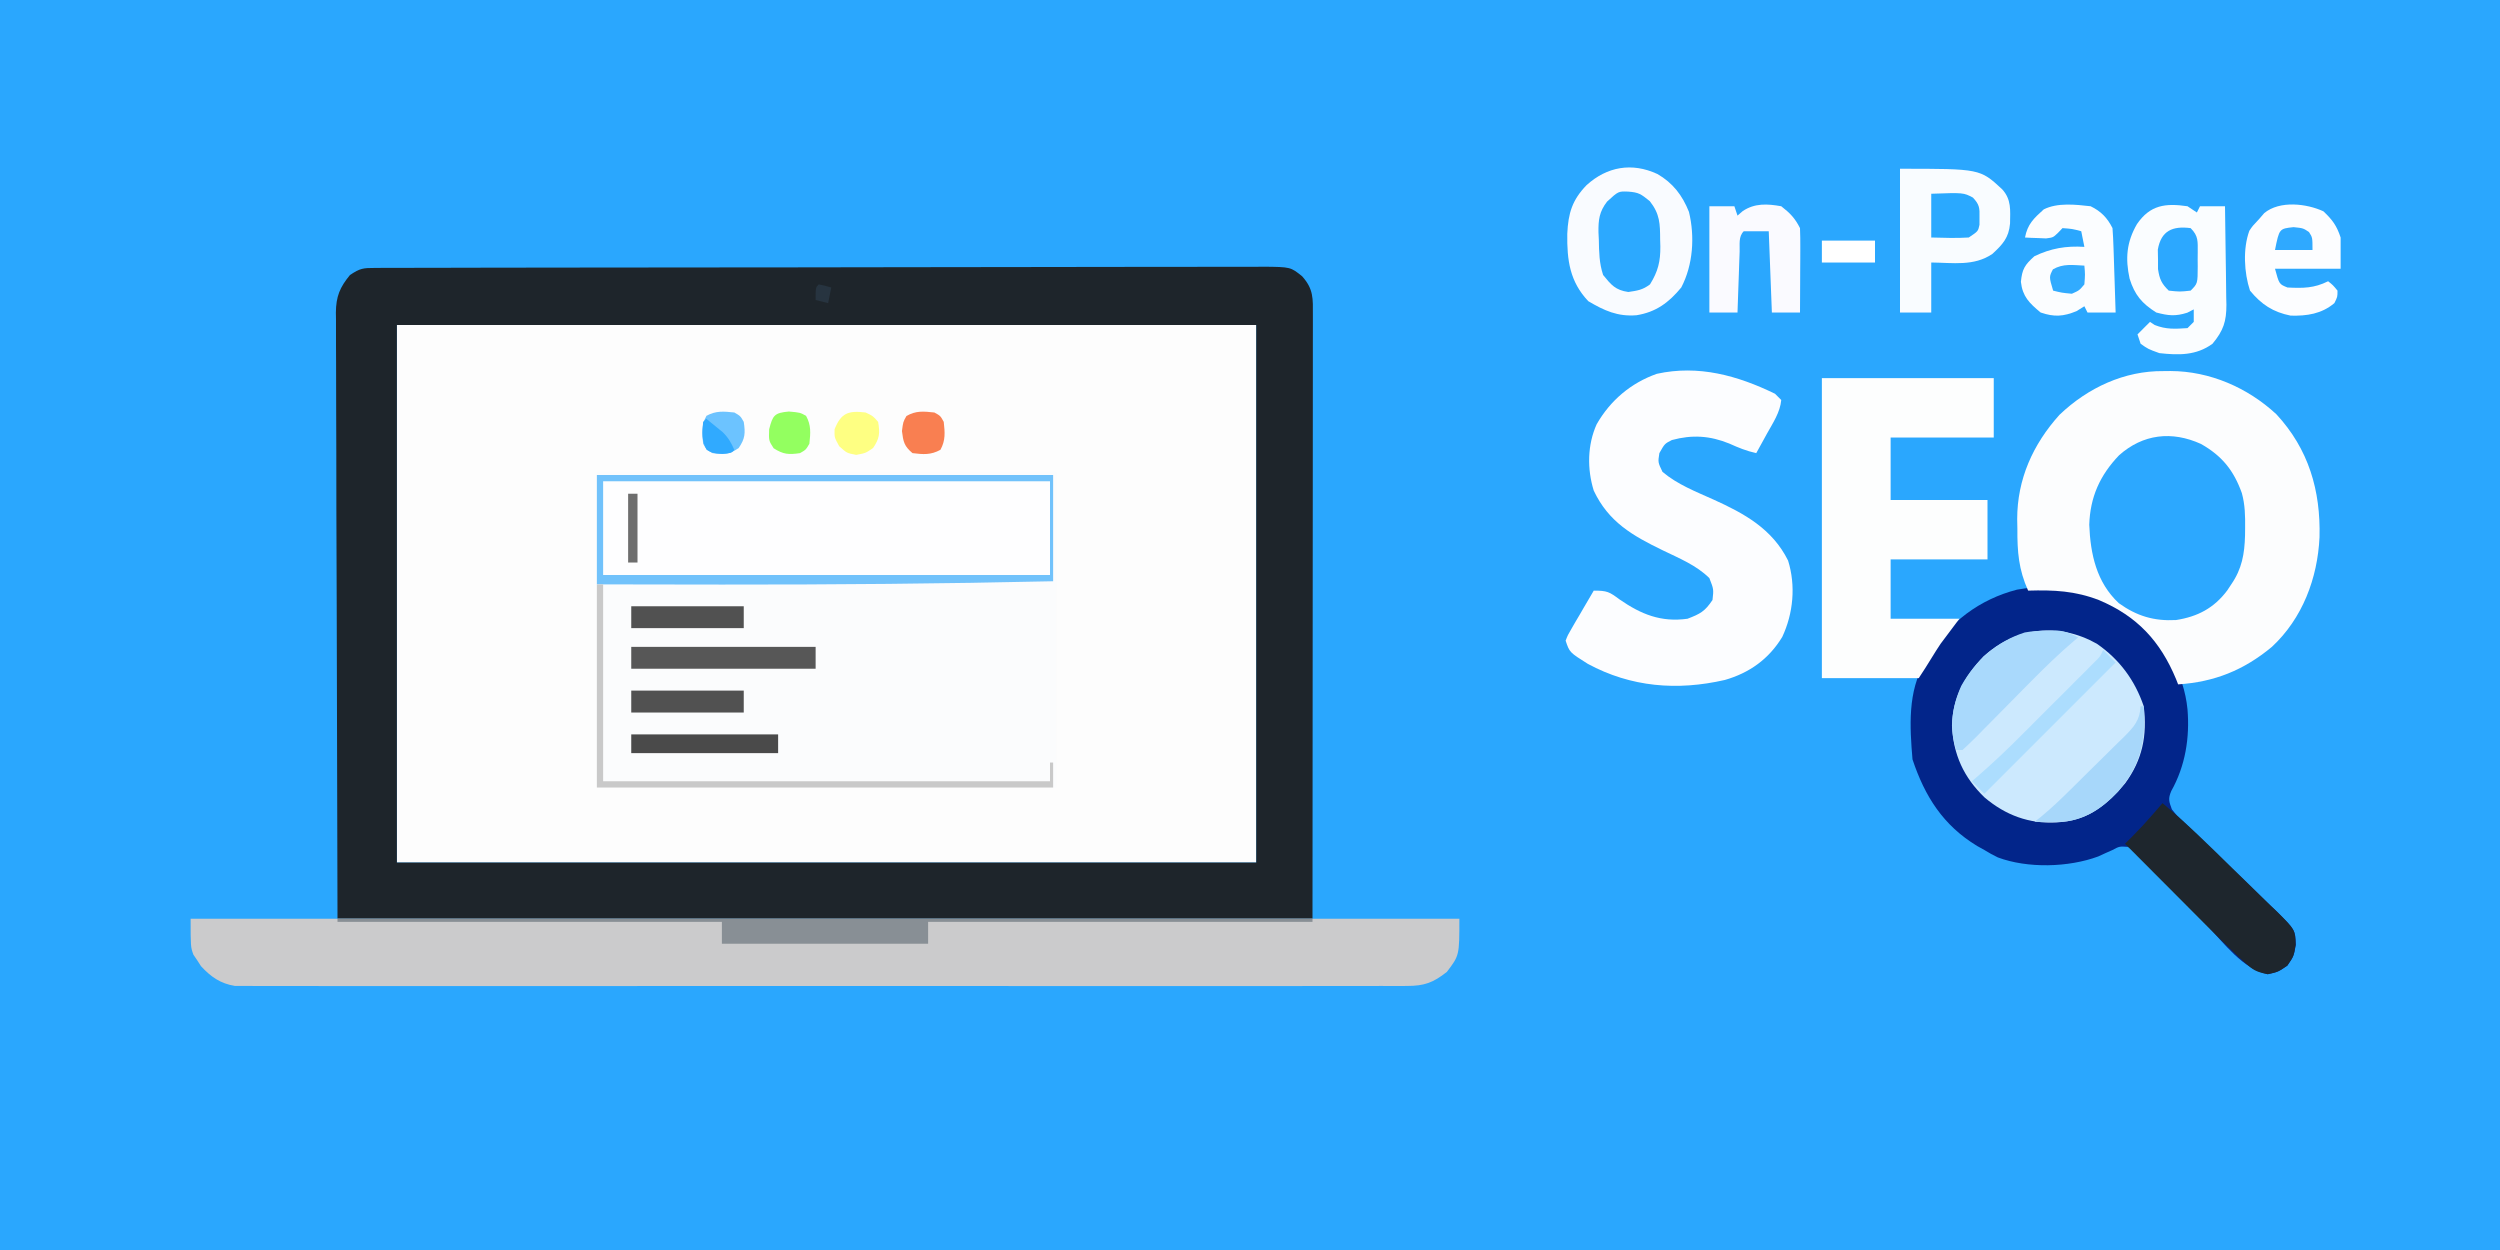 <svg xmlns="http://www.w3.org/2000/svg" width="800" height="400"><rect width="100%" height="100%" fill="#808080" stroke="none"/><path d="M0 0 C264 0 528 0 800 0 C800 132 800 264 800 400 C536 400 272 400 0 400 C0 268 0 136 0 0 Z " fill="#2AA7FE" transform="translate(0,0)"></path><path d="M0 0 C90.75 0 181.5 0 275 0 C275 56.76 275 113.52 275 172 C184.25 172 93.5 172 0 172 C0 115.24 0 58.48 0 0 Z " fill="#FDFDFD" transform="translate(127,104)"></path><path d="M0 0 C1.56 -0.011 1.56 -0.011 3.152 -0.021 C4.299 -0.019 5.446 -0.017 6.627 -0.014 C7.842 -0.019 9.058 -0.025 10.31 -0.03 C13.689 -0.042 17.068 -0.046 20.448 -0.045 C24.09 -0.047 27.732 -0.06 31.374 -0.072 C39.341 -0.094 47.308 -0.102 55.275 -0.107 C60.248 -0.111 65.222 -0.117 70.195 -0.124 C83.961 -0.144 97.726 -0.16 111.492 -0.163 C112.814 -0.164 112.814 -0.164 114.163 -0.164 C115.949 -0.164 117.736 -0.165 119.522 -0.165 C120.409 -0.165 121.296 -0.165 122.21 -0.165 C123.098 -0.166 123.986 -0.166 124.9 -0.166 C139.291 -0.17 153.681 -0.197 168.071 -0.234 C182.841 -0.272 197.61 -0.291 212.379 -0.292 C220.674 -0.292 228.968 -0.301 237.263 -0.33 C244.325 -0.354 251.387 -0.362 258.45 -0.346 C262.054 -0.339 265.657 -0.34 269.261 -0.363 C273.167 -0.387 277.073 -0.373 280.979 -0.355 C282.119 -0.368 283.259 -0.381 284.434 -0.395 C292.983 -0.303 292.983 -0.303 296.682 2.673 C300.374 6.804 300.134 9.811 300.114 15.131 C300.115 15.952 300.116 16.772 300.116 17.618 C300.118 20.391 300.113 23.165 300.107 25.938 C300.107 27.951 300.107 29.964 300.108 31.976 C300.108 37.382 300.102 42.787 300.095 48.193 C300.089 53.259 300.089 58.325 300.088 63.392 C300.083 78.223 300.069 93.054 300.056 107.885 C300.036 141.009 300.015 174.133 299.994 208.26 C197.034 208.26 94.074 208.26 -12.006 208.26 C-12.089 175.384 -12.171 142.508 -12.256 108.635 C-12.293 98.248 -12.329 87.861 -12.367 77.16 C-12.385 64.492 -12.385 64.492 -12.388 58.564 C-12.392 54.418 -12.407 50.271 -12.429 46.125 C-12.456 40.838 -12.464 35.55 -12.459 30.263 C-12.46 28.321 -12.468 26.38 -12.483 24.438 C-12.503 21.817 -12.498 19.196 -12.487 16.574 C-12.499 15.814 -12.511 15.053 -12.523 14.27 C-12.465 9.127 -11.274 6.206 -8.006 2.26 C-4.731 0.076 -3.795 0.008 0 0 Z M6.994 18.26 C6.994 75.02 6.994 131.78 6.994 190.26 C97.744 190.26 188.494 190.26 281.994 190.26 C281.994 133.5 281.994 76.74 281.994 18.26 C191.244 18.26 100.494 18.26 6.994 18.26 Z " fill="#1E252B" transform="translate(120.006,85.74)"></path><path d="M0 0 C48.51 0 97.02 0 147 0 C147 33.33 147 66.66 147 101 C98.49 101 49.98 101 0 101 C0 67.67 0 34.34 0 0 Z " fill="#FBFCFD" transform="translate(191,151)"></path><path d="M0 0 C133.98 0 267.96 0 406 0 C406 11.737 406 11.737 402 17 C397.648 20.452 394.796 21.5 389.266 21.503 C388.283 21.512 388.283 21.512 387.28 21.521 C385.088 21.536 382.896 21.522 380.703 21.508 C379.114 21.513 377.525 21.519 375.936 21.527 C371.571 21.544 367.207 21.535 362.843 21.523 C358.135 21.514 353.427 21.528 348.72 21.539 C339.498 21.557 330.277 21.553 321.055 21.541 C313.562 21.532 306.068 21.531 298.574 21.535 C297.508 21.536 296.442 21.536 295.344 21.537 C293.179 21.538 291.013 21.54 288.848 21.541 C268.536 21.552 248.225 21.539 227.913 21.518 C210.48 21.5 193.046 21.503 175.613 21.521 C155.375 21.543 135.136 21.551 114.898 21.539 C112.741 21.538 110.583 21.537 108.426 21.535 C106.833 21.534 106.833 21.534 105.209 21.533 C97.723 21.53 90.237 21.536 82.751 21.545 C73.63 21.556 64.51 21.553 55.389 21.532 C50.734 21.522 46.079 21.517 41.424 21.531 C37.164 21.543 32.905 21.536 28.645 21.515 C27.102 21.51 25.56 21.513 24.018 21.522 C21.923 21.534 19.829 21.522 17.734 21.503 C15.988 21.502 15.988 21.502 14.207 21.501 C9.587 20.779 6.461 18.587 3.32 15.176 C2.926 14.561 2.531 13.946 2.125 13.312 C1.715 12.711 1.305 12.109 0.883 11.488 C0 9 0 9 0 0 Z " fill="#CBCBCC" transform="translate(61,294)"></path><path d="M0 0 C8.802 7.32 14.873 17.506 16 29 C16.751 38.075 15.318 47.091 10.805 55.129 C9.746 57.59 10.083 58.501 11 61 C12.611 62.991 12.611 62.991 14.694 64.907 C15.865 66.039 15.865 66.039 17.059 67.194 C17.907 68.001 18.755 68.809 19.629 69.641 C21.404 71.368 23.178 73.096 24.951 74.824 C27.757 77.543 30.568 80.255 33.392 82.954 C36.114 85.561 38.81 88.192 41.504 90.828 C42.354 91.627 43.204 92.427 44.079 93.25 C50.513 99.598 50.513 99.598 50.66 104.386 C50 108 50 108 47.938 111 C45 113 45 113 41.688 113.75 C33.702 112.126 27.681 103.766 22.176 98.062 C20.721 96.576 19.266 95.09 17.811 93.605 C15.545 91.29 13.285 88.971 11.037 86.639 C8.847 84.371 6.638 82.122 4.426 79.875 C3.755 79.17 3.084 78.465 2.393 77.739 C0.658 75.993 -0.974 74.397 -3 73 C-5.796 72.815 -5.796 72.815 -8 74 C-8.723 74.321 -9.446 74.642 -10.191 74.973 C-10.974 75.332 -11.756 75.692 -12.562 76.062 C-22.059 79.585 -35.125 79.942 -44.688 76.375 C-46.91 75.254 -46.91 75.254 -49 74 C-50.143 73.364 -50.143 73.364 -51.309 72.715 C-62.18 66.133 -68.044 56.867 -72 45 C-72.873 34.595 -73.594 23.166 -68 14 C-67.364 12.859 -67.364 12.859 -66.715 11.695 C-60.332 1.134 -50.518 -6.222 -38.562 -9.312 C-24.556 -11.839 -11.462 -8.43 0 0 Z " fill="#02258A" transform="translate(684,198)"></path><path d="M0 0 C0.717 -0.008 1.433 -0.015 2.172 -0.023 C14.771 0.022 26.851 5.276 36.062 13.812 C46.39 24.957 50.26 38.236 49.871 53.148 C49.254 66.297 44.413 79.162 34.625 88.25 C25.636 95.717 16.251 99.488 4.625 100.25 C4.406 99.693 4.187 99.136 3.961 98.562 C-1.1 86.384 -8.515 78.429 -20.688 73.285 C-28.382 70.321 -35.124 70.002 -43.375 70.25 C-46.412 63.524 -46.863 57.77 -46.812 50.438 C-46.832 49.421 -46.852 48.405 -46.873 47.357 C-46.865 34.597 -41.855 23.453 -33.344 13.992 C-24.234 5.311 -12.591 -0.134 0 0 Z " fill="#FCFDFE" transform="translate(692.375,118.75)"></path><path d="M0 0 C47.19 0 94.38 0 143 0 C143 9.9 143 19.8 143 30 C95.81 30 48.62 30 0 30 C0 20.1 0 10.2 0 0 Z " fill="#FEFEFF" transform="translate(193,154)"></path><path d="M0 0 C0.99 0.99 0.99 0.99 2 2 C1.647 5.948 -0.673 9.345 -2.562 12.75 C-2.892 13.352 -3.221 13.954 -3.561 14.574 C-4.37 16.052 -5.184 17.526 -6 19 C-9.091 18.329 -11.75 17.244 -14.625 15.938 C-20.847 13.41 -26.515 13.056 -33 14.812 C-35.302 15.984 -35.302 15.984 -37 19 C-37.472 21.943 -37.472 21.943 -36 25 C-31.248 29.022 -25.302 31.332 -19.673 33.864 C-9.773 38.343 -0.861 43.237 4.188 53.387 C6.683 61.415 5.867 70.246 2.324 77.816 C-1.954 84.87 -8.159 89.328 -16.051 91.587 C-31.265 95.084 -46.065 93.911 -59.891 86.438 C-65.749 82.753 -65.749 82.753 -67 79 C-66.287 77.191 -66.287 77.191 -65.129 75.207 C-64.72 74.495 -64.31 73.783 -63.889 73.049 C-63.232 71.942 -63.232 71.942 -62.562 70.812 C-61.912 69.688 -61.912 69.688 -61.248 68.541 C-60.174 66.689 -59.088 64.844 -58 63 C-53.674 63 -53.047 63.375 -49.75 65.812 C-42.853 70.58 -36.505 73.179 -28 72 C-23.933 70.447 -22.425 69.637 -20 66 C-19.607 62.569 -19.607 62.569 -21 59 C-25.141 54.88 -30.756 52.607 -35.95 50.087 C-45.589 45.411 -53.268 41.032 -58 31 C-60.146 24.065 -60.048 16.378 -57.062 9.75 C-52.703 2.132 -46.092 -3.465 -37.805 -6.383 C-24.485 -9.314 -11.949 -5.816 0 0 Z " fill="#FCFDFF" transform="translate(568,126)"></path><path d="M0 0 C18.15 0 36.3 0 55 0 C55 6.27 55 12.54 55 19 C44.11 19 33.22 19 22 19 C22 25.6 22 32.2 22 39 C32.23 39 42.46 39 53 39 C53 45.27 53 51.54 53 58 C42.77 58 32.54 58 22 58 C22 64.27 22 70.54 22 77 C29.26 77 36.52 77 44 77 C42.02 79.64 40.04 82.28 38 85 C37.057 86.421 36.132 87.854 35.25 89.312 C33.871 91.578 32.473 93.791 31 96 C20.77 96 10.54 96 0 96 C0 64.32 0 32.64 0 0 Z " fill="#FDFEFE" transform="translate(583,121)"></path><path d="M0 0 C7.262 5.032 12.153 11.645 15 20 C16.139 29.363 14.61 37.091 9.012 44.703 C3.537 51.171 -2.307 56.152 -11 57 C-11.633 57.063 -12.266 57.126 -12.918 57.191 C-21.711 57.674 -29.242 54.85 -35.938 49.188 C-42.605 42.758 -45.937 35.528 -46.375 26.188 C-46.129 17.18 -42.331 10.431 -36.223 3.98 C-25.785 -5.32 -12.244 -6.895 0 0 Z " fill="#CCE9FE" transform="translate(671,206)"></path><path d="M0 0 C6.753 3.816 10.488 8.493 13.079 15.728 C14.102 19.442 14.176 23.041 14.125 26.875 C14.117 27.666 14.11 28.457 14.102 29.273 C13.934 35.218 13.12 39.955 9.688 44.938 C9.263 45.579 8.839 46.221 8.402 46.883 C4.169 52.519 -1.057 55.278 -7.984 56.352 C-15.048 56.731 -20.567 55.07 -26.312 50.938 C-33.42 44.309 -35.375 35.29 -35.75 25.875 C-35.475 17.002 -32.337 10.037 -26.219 3.633 C-18.561 -3.177 -9.344 -4.243 0 0 Z " fill="#2CA8FF" transform="translate(704.312,142.062)"></path><path d="M0 0 C4.92 2.831 7.984 6.811 10.086 12.102 C12.009 19.988 11.425 29.077 7.625 36.312 C3.622 41.158 -0.452 44.182 -6.688 45.188 C-12.724 45.68 -17.02 43.704 -22.125 40.688 C-28.064 34.419 -28.963 27.53 -28.845 19.13 C-28.552 12.512 -27.248 8.271 -22.656 3.543 C-16.14 -2.352 -8.17 -3.801 0 0 Z " fill="#F9FBFF" transform="translate(530.375,55.688)"></path><path d="M0 0 C0.99 0.66 1.98 1.32 3 2 C3.33 1.34 3.66 0.68 4 0 C6.64 0 9.28 0 12 0 C12.099 5.302 12.172 10.603 12.22 15.906 C12.24 17.708 12.267 19.51 12.302 21.312 C12.351 23.909 12.373 26.505 12.391 29.102 C12.411 29.902 12.432 30.702 12.453 31.527 C12.455 36.826 11.509 39.793 8 44 C2.82 47.79 -2.827 47.687 -9 47 C-12.625 45.688 -12.625 45.688 -15 44 C-15.495 42.515 -15.495 42.515 -16 41 C-14.68 39.68 -13.36 38.36 -12 37 C-11.505 37.33 -11.01 37.66 -10.5 38 C-6.83 39.468 -3.949 39.255 0 39 C0.66 38.34 1.32 37.68 2 37 C2 35.68 2 34.36 2 33 C1.319 33.351 0.639 33.701 -0.062 34.062 C-3.883 35.282 -6.125 35.02 -10 34 C-14.614 31.072 -16.889 28.392 -18.527 23.172 C-19.931 16.724 -19.509 11.496 -16.184 5.73 C-11.968 -0.434 -7.064 -1.03 0 0 Z " fill="#FAFDFF" transform="translate(700,66)"></path><path d="M0 0 C25.6 0 25.6 0 32.688 6.562 C35.699 9.86 35.27 13.269 35.215 17.527 C34.817 22.104 32.838 24.226 29.562 27.25 C23.675 31.271 16.883 30.069 10 30 C10 35.28 10 40.56 10 46 C6.7 46 3.4 46 0 46 C0 30.82 0 15.64 0 0 Z " fill="#F9FCFF" transform="translate(608,54)"></path><path d="M0 0 C7.867 6.609 15.165 13.76 22.482 20.967 C24.124 22.577 25.773 24.179 27.431 25.772 C29.837 28.087 32.215 30.427 34.59 32.773 C35.333 33.479 36.077 34.184 36.843 34.911 C42.446 40.536 42.446 40.536 42.592 45.327 C42 49 42 49 39.938 52 C37 54 37 54 33.688 54.75 C29.889 53.977 29.027 53.451 26.283 50.961 C25.583 50.325 24.883 49.69 24.161 49.035 C20.635 45.714 17.194 42.316 13.781 38.879 C12.666 37.762 12.666 37.762 11.529 36.622 C9.183 34.271 6.842 31.917 4.5 29.562 C2.899 27.956 1.297 26.35 -0.305 24.744 C-4.206 20.832 -8.104 16.917 -12 13 C-11.217 12.221 -10.433 11.442 -9.626 10.64 C-7.383 8.385 -5.266 6.092 -3.188 3.688 C-2.583 2.99 -1.978 2.293 -1.355 1.574 C-0.908 1.055 -0.461 0.535 0 0 Z " fill="#1E262D" transform="translate(692,257)"></path><path d="M0 0 C3.29 1.597 5.344 3.689 7 7 C7.154 9.031 7.25 11.066 7.316 13.102 C7.358 14.313 7.4 15.525 7.443 16.773 C7.483 18.044 7.522 19.315 7.562 20.625 C7.606 21.904 7.649 23.183 7.693 24.5 C7.8 27.667 7.902 30.833 8 34 C5.03 34 2.06 34 -1 34 C-1.33 33.34 -1.66 32.68 -2 32 C-2.825 32.516 -3.65 33.031 -4.5 33.562 C-8.742 35.305 -11.662 35.491 -16 34 C-19.61 31.005 -21.79 28.893 -22.312 24.188 C-21.909 20.072 -21.07 18.77 -18 16 C-12.716 13.45 -7.813 12.629 -2 13 C-2.33 11.35 -2.66 9.7 -3 8 C-5.851 7.233 -5.851 7.233 -9 7 C-9.464 7.485 -9.928 7.969 -10.406 8.469 C-12 10 -12 10 -14.262 10.293 C-15.062 10.258 -15.863 10.223 -16.688 10.188 C-17.9 10.147 -17.9 10.147 -19.137 10.105 C-19.752 10.071 -20.366 10.036 -21 10 C-20.191 5.739 -18.209 3.896 -15 1 C-10.567 -1.217 -4.812 -0.537 0 0 Z " fill="#FBFDFF" transform="translate(669,66)"></path><path d="M0 0 C102.96 0 205.92 0 312 0 C312 0.33 312 0.66 312 1 C271.41 1 230.82 1 189 1 C189 3.31 189 5.62 189 8 C167.22 8 145.44 8 123 8 C123 5.69 123 3.38 123 1 C82.41 1 41.82 1 0 1 C0 0.67 0 0.34 0 0 Z " fill="#888F95" transform="translate(108,294)"></path><path d="M0 0 C48.18 0 96.36 0 146 0 C146 11.22 146 22.44 146 34 C110.787 34.803 75.596 35.093 40.375 35.062 C38.871 35.061 38.871 35.061 37.337 35.06 C24.891 35.048 12.446 35.025 0 35 C0 23.45 0 11.9 0 0 Z M2 2 C2 11.9 2 21.8 2 32 C49.19 32 96.38 32 145 32 C145 22.1 145 12.2 145 2 C97.81 2 50.62 2 2 2 Z " fill="#71C2FB" transform="translate(191,152)"></path><path d="M0 0 C2.913 2.767 4.225 4.55 5.5 8.375 C5.5 11.675 5.5 14.975 5.5 18.375 C-1.43 18.375 -8.36 18.375 -15.5 18.375 C-14.164 23.32 -14.164 23.32 -11.5 24.375 C-6.557 24.618 -3.01 24.63 1.5 22.375 C3.062 23.625 3.062 23.625 4.5 25.375 C4.5 27.375 4.5 27.375 3.5 29.375 C-0.589 32.825 -5.286 33.514 -10.5 33.375 C-16.118 32.249 -19.825 29.83 -23.5 25.375 C-25.4 19.674 -25.803 11.923 -23.711 6.227 C-22.688 4.688 -22.688 4.688 -20.5 2.375 C-19.984 1.777 -19.469 1.179 -18.938 0.562 C-13.993 -3.522 -5.375 -2.495 0 0 Z " fill="#FCFDFF" transform="translate(743.5,67.625)"></path><path d="M0 0 C2.64 0 5.28 0 8 0 C8.33 0.99 8.66 1.98 9 3 C9.558 2.515 10.116 2.031 10.691 1.531 C14.55 -1.028 18.535 -0.795 23 0 C25.824 2.19 27.415 3.83 29 7 C29.085 9.032 29.107 11.067 29.098 13.102 C29.094 14.313 29.091 15.525 29.088 16.773 C29.08 18.044 29.071 19.315 29.062 20.625 C29.058 21.904 29.053 23.183 29.049 24.5 C29.037 27.667 29.021 30.833 29 34 C26.03 34 23.06 34 20 34 C19.505 21.13 19.505 21.13 19 8 C16.36 8 13.72 8 11 8 C9.255 9.745 9.767 12.19 9.684 14.566 C9.642 15.691 9.6 16.816 9.557 17.975 C9.517 19.159 9.478 20.343 9.438 21.562 C9.394 22.75 9.351 23.938 9.307 25.162 C9.2 28.108 9.098 31.054 9 34 C6.03 34 3.06 34 0 34 C0 22.78 0 11.56 0 0 Z " fill="#FAFAFF" transform="translate(547,66)"></path><path d="M0 0 C0.938 -0.014 1.877 -0.028 2.844 -0.043 C5.59 0.195 7.106 0.901 9.5 2.188 C9.095 2.52 8.69 2.852 8.273 3.194 C3.421 7.301 -1.083 11.703 -5.555 16.215 C-6.186 16.852 -6.818 17.489 -7.469 18.145 C-10.116 20.82 -12.759 23.499 -15.398 26.182 C-17.342 28.156 -19.292 30.123 -21.242 32.09 C-21.841 32.702 -22.44 33.315 -23.057 33.946 C-24.501 35.398 -25.996 36.798 -27.5 38.188 C-28.16 38.188 -28.82 38.188 -29.5 38.188 C-31.839 31.172 -30.874 24.308 -27.887 17.641 C-23.28 9.492 -16.56 3.44 -7.578 0.574 C-5.025 0.099 -2.596 0.018 0 0 Z " fill="#A9D9FC" transform="translate(655.5,201.812)"></path><path d="M0 0 C3.419 0.252 4.093 0.763 6.938 3.062 C10.209 7.227 10.213 10.297 10.25 15.438 C10.271 16.141 10.291 16.845 10.312 17.57 C10.348 22.344 9.584 25.531 7 29.688 C4.65 31.47 2.992 31.689 0.062 32.125 C-4.061 31.536 -5.415 29.864 -8 26.688 C-9.26 22.907 -9.301 19.317 -9.375 15.375 C-9.431 14.254 -9.431 14.254 -9.488 13.111 C-9.552 9.07 -9.247 6.438 -6.727 3.188 C-3.12 -0.12 -3.12 -0.12 0 0 Z " fill="#2CA9FF" transform="translate(521,61.312)"></path><path d="M0 0 C0.66 0 1.32 0 2 0 C2 20.79 2 41.58 2 63 C49.19 63 96.38 63 145 63 C145 61.02 145 59.04 145 57 C145.33 57 145.66 57 146 57 C146 59.64 146 62.28 146 65 C97.82 65 49.64 65 0 65 C0 43.55 0 22.1 0 0 Z " fill="#C9C9C9" transform="translate(191,187)"></path><path d="M0 0 C19.47 0 38.94 0 59 0 C59 2.31 59 4.62 59 7 C39.53 7 20.06 7 0 7 C0 4.69 0 2.38 0 0 Z " fill="#575757" transform="translate(202,207)"></path><path d="M0 0 C0.33 0 0.66 0 1 0 C1.693 11.203 0.08 18.716 -7.25 27.375 C-12.257 32.621 -17.645 36.282 -25 37 C-28.002 37.066 -30.998 37.059 -34 37 C-33.311 36.471 -32.621 35.942 -31.911 35.396 C-28.568 32.645 -25.501 29.7 -22.422 26.66 C-21.81 26.056 -21.198 25.452 -20.567 24.83 C-19.282 23.558 -17.998 22.285 -16.715 21.01 C-15.402 19.709 -14.085 18.412 -12.764 17.12 C-10.848 15.247 -8.946 13.362 -7.047 11.473 C-6.455 10.899 -5.864 10.324 -5.254 9.733 C-2.178 6.641 -0.266 4.567 0 0 Z " fill="#A7D7FA" transform="translate(685,226)"></path><path d="M0 0 C15.51 0 31.02 0 47 0 C47 1.98 47 3.96 47 6 C31.49 6 15.98 6 0 6 C0 4.02 0 2.04 0 0 Z " fill="#4A4A4A" transform="translate(202,235)"></path><path d="M0 0 C1.32 1.32 2.64 2.64 4 4 C-9.86 17.86 -23.72 31.72 -38 46 C-39.32 44.68 -40.64 43.36 -42 42 C-41.515 41.586 -41.03 41.171 -40.53 40.744 C-35.501 36.402 -30.726 31.872 -26.035 27.168 C-25.316 26.45 -24.598 25.732 -23.857 24.993 C-22.354 23.491 -20.853 21.987 -19.352 20.483 C-17.048 18.173 -14.738 15.868 -12.428 13.564 C-10.963 12.099 -9.499 10.634 -8.035 9.168 C-7.344 8.478 -6.652 7.789 -5.939 7.078 C-5.305 6.44 -4.67 5.803 -4.016 5.145 C-3.456 4.585 -2.896 4.024 -2.319 3.446 C-0.895 2.016 -0.895 2.016 0 0 Z " fill="#ACDDFE" transform="translate(673,208)"></path><path d="M0 0 C11.88 0 23.76 0 36 0 C36 2.31 36 4.62 36 7 C24.12 7 12.24 7 0 7 C0 4.69 0 2.38 0 0 Z " fill="#515151" transform="translate(202,221)"></path><path d="M0 0 C11.88 0 23.76 0 36 0 C36 2.31 36 4.62 36 7 C24.12 7 12.24 7 0 7 C0 4.69 0 2.38 0 0 Z " fill="#515151" transform="translate(202,194)"></path><path d="M0 0 C2.559 2.559 2.261 4.272 2.273 7.766 C2.266 8.503 2.258 9.24 2.25 10 C2.258 10.737 2.265 11.475 2.273 12.234 C2.253 17.747 2.253 17.747 0 20 C-3.438 20.375 -3.438 20.375 -7 20 C-9.312 17.752 -9.951 16.328 -10.434 13.125 C-10.435 12.094 -10.436 11.062 -10.438 10 C-10.457 8.969 -10.476 7.938 -10.496 6.875 C-9.45 0.815 -5.756 -0.751 0 0 Z " fill="#2CA8FF" transform="translate(701,73)"></path><path d="M0 0 C10.301 -0.368 10.301 -0.368 13.332 1.227 C15.429 3.456 15.512 4.54 15.438 7.562 C15.436 8.348 15.435 9.133 15.434 9.941 C15 12 15 12 12 14 C7.985 14.269 4.029 14.087 0 14 C0 9.38 0 4.76 0 0 Z " fill="#2AA9FF" transform="translate(618,62)"></path><path d="M0 0 C2.375 1.125 2.375 1.125 4 3 C4.621 6.646 4.475 8.306 2.375 11.375 C0 13 0 13 -3 13.562 C-6 13 -6 13 -8.438 10.812 C-10 8 -10 8 -9.938 5.375 C-7.883 0.171 -5.544 -0.679 0 0 Z " fill="#FEFF82" transform="translate(277,132)"></path><path d="M0 0 C1.938 1.062 1.938 1.062 3 3 C3.365 6.409 3.614 8.88 1.938 11.938 C-1.155 13.633 -3.555 13.431 -7 13 C-9.663 10.767 -9.953 9.38 -10.375 5.938 C-10 3 -10 3 -8.938 1.125 C-5.893 -0.643 -3.437 -0.368 0 0 Z " fill="#F97F51" transform="translate(299,132)"></path><path d="M0 0 C1.938 1.125 1.938 1.125 3 3 C3.541 6.63 3.464 8.322 1.375 11.375 C-1.678 13.464 -3.37 13.541 -7 13 C-8.875 11.938 -8.875 11.938 -10 10 C-10.365 6.591 -10.614 4.12 -8.938 1.062 C-5.88 -0.614 -3.409 -0.365 0 0 Z " fill="#6CC3FF" transform="translate(235,132)"></path><path d="M0 0 C3.562 0.312 3.562 0.312 5.5 1.375 C7.177 4.432 6.928 6.903 6.562 10.312 C5.438 12.25 5.438 12.25 3.562 13.312 C-0.053 13.851 -1.779 13.735 -4.875 11.75 C-6.438 9.312 -6.438 9.312 -6.312 5.688 C-5.15 1.202 -4.662 0.424 0 0 Z " fill="#93FF60" transform="translate(252.438,131.688)"></path><path d="M0 0 C5.61 0 11.22 0 17 0 C17 2.31 17 4.62 17 7 C11.39 7 5.78 7 0 7 C0 4.69 0 2.38 0 0 Z " fill="#FFFFFF" transform="translate(583,77)"></path><path d="M0 0 C0.25 2.812 0.25 2.812 0 6 C-1.625 7.938 -1.625 7.938 -4 9 C-7.25 8.688 -7.25 8.688 -10 8 C-11.309 3.597 -11.309 3.597 -10.062 1.188 C-6.768 -0.709 -3.758 -0.185 0 0 Z " fill="#31ABFF" transform="translate(667,85)"></path><path d="M0 0 C3.062 0.312 3.062 0.312 4.938 1.562 C6.062 3.312 6.062 3.312 6.062 7.312 C2.103 7.312 -1.857 7.312 -5.938 7.312 C-4.572 0.486 -4.572 0.486 0 0 Z " fill="#2FA9FF" transform="translate(733.938,72.688)"></path><path d="M0 0 C0.99 0 1.98 0 3 0 C3 7.26 3 14.52 3 22 C2.01 22 1.02 22 0 22 C0 14.74 0 7.48 0 0 Z " fill="#6E6E6E" transform="translate(201,158)"></path><path d="M0 0 C1.132 0.908 2.255 1.827 3.375 2.75 C4.001 3.26 4.628 3.771 5.273 4.297 C7.083 6.082 8.001 7.679 9 10 C8 11 8 11 5.125 11.25 C2 11 2 11 0.125 9.938 C-1.599 6.968 -1.248 4.353 -1 1 C-0.67 0.67 -0.34 0.34 0 0 Z " fill="#30AAFF" transform="translate(226,134)"></path><path d="M0 0 C2.062 0.438 2.062 0.438 4 1 C3.67 2.65 3.34 4.3 3 6 C1.68 5.67 0.36 5.34 -1 5 C-1 1 -1 1 0 0 Z " fill="#273440" transform="translate(262,91)"></path></svg>
